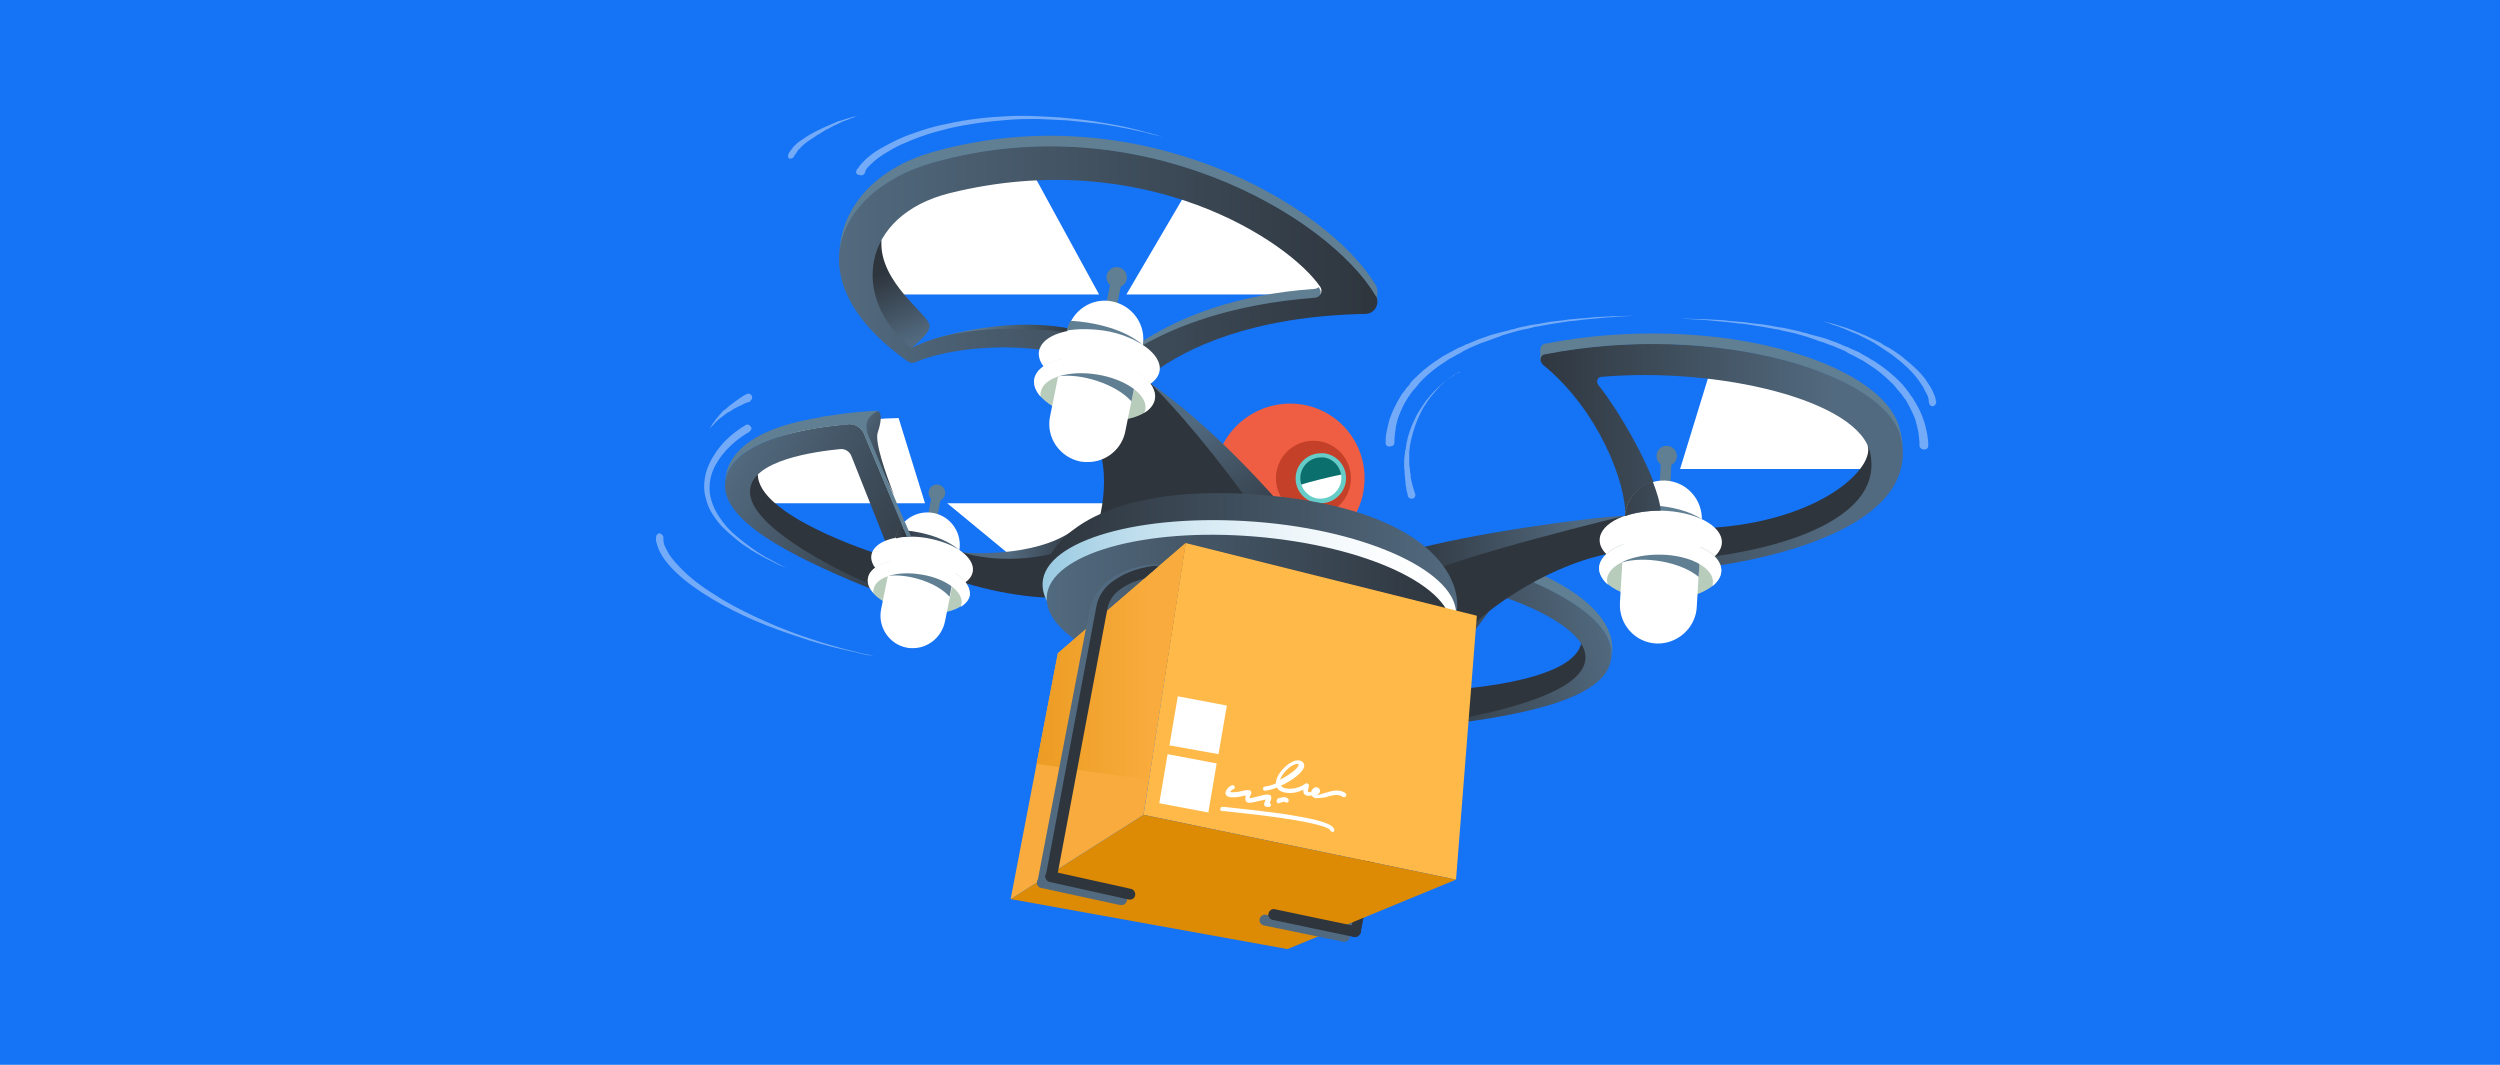 <?xml version="1.0" encoding="utf-8"?>
<!-- Generator: Adobe Illustrator 24.3.0, SVG Export Plug-In . SVG Version: 6.00 Build 0)  -->
<svg version="1.1" id="Layer_1" xmlns="http://www.w3.org/2000/svg" xmlns:xlink="http://www.w3.org/1999/xlink" x="0px" y="0px"
	 viewBox="0 0 540 230" style="enable-background:new 0 0 540 230;" xml:space="preserve">
<style type="text/css">
	.st0{fill:#1573F5;}
	.st1{filter:url(#Adobe_OpacityMaskFilter);}
	.st2{filter:url(#Adobe_OpacityMaskFilter_1_);}
	.st3{mask:url(#SVGID_1_);fill:url(#SVGID_2_);}
	.st4{fill:url(#SVGID_3_);}
	.st5{fill:#2E353D;}
	.st6{fill:url(#SVGID_4_);}
	.st7{fill:#607F93;}
	.st8{fill:url(#SVGID_5_);}
	.st9{fill:url(#SVGID_6_);}
	.st10{fill:#EF5E42;}
	.st11{fill:#C44028;}
	.st12{fill:#0B706D;}
	.st13{fill:#FFFFFF;}
	.st14{fill:#66CCC7;}
	.st15{fill:url(#SVGID_7_);}
	.st16{fill:url(#SVGID_8_);}
	.st17{fill:url(#SVGID_9_);}
	.st18{fill:url(#SVGID_10_);}
	.st19{fill:#526A7F;}
	.st20{fill:#FFB948;}
	.st21{fill:#DD8A05;}
	.st22{fill:#F9AC3D;}
	.st23{fill:url(#SVGID_11_);}
	.st24{filter:url(#Adobe_OpacityMaskFilter_2_);}
	.st25{filter:url(#Adobe_OpacityMaskFilter_3_);}
	.st26{mask:url(#SVGID_12_);fill:url(#SVGID_13_);}
	.st27{fill:url(#SVGID_14_);}
	.st28{fill:url(#SVGID_15_);}
	.st29{fill:#B8CCBC;}
	.st30{fill:url(#SVGID_16_);}
	.st31{opacity:0.4;fill:url(#SVGID_17_);}
	.st32{opacity:0.4;fill:url(#SVGID_18_);}
	.st33{opacity:0.4;fill:url(#SVGID_19_);}
	.st34{opacity:0.4;fill:url(#SVGID_20_);}
	.st35{filter:url(#Adobe_OpacityMaskFilter_4_);}
	.st36{filter:url(#Adobe_OpacityMaskFilter_5_);}
	.st37{mask:url(#SVGID_21_);fill:url(#SVGID_22_);}
	.st38{fill:url(#SVGID_23_);}
	.st39{filter:url(#Adobe_OpacityMaskFilter_6_);}
	.st40{filter:url(#Adobe_OpacityMaskFilter_7_);}
	.st41{mask:url(#SVGID_24_);fill:url(#SVGID_25_);}
	.st42{fill:url(#SVGID_26_);}
	.st43{fill:url(#SVGID_27_);}
	.st44{fill:url(#SVGID_28_);}
	.st45{fill:url(#SVGID_29_);}
	.st46{opacity:0.4;fill:url(#SVGID_30_);}
	.st47{opacity:0.4;fill:url(#SVGID_31_);}
	.st48{filter:url(#Adobe_OpacityMaskFilter_8_);}
	.st49{filter:url(#Adobe_OpacityMaskFilter_9_);}
	.st50{mask:url(#SVGID_32_);fill:url(#SVGID_33_);}
	.st51{fill:url(#SVGID_34_);}
	.st52{fill:url(#SVGID_35_);}
	.st53{fill:url(#SVGID_36_);}
	.st54{fill:url(#SVGID_37_);}
	.st55{fill:url(#SVGID_38_);}
	.st56{opacity:0.4;fill:url(#SVGID_39_);}
	.st57{opacity:0.4;fill:url(#SVGID_40_);}
	.st58{opacity:0.4;fill:url(#SVGID_41_);}
</style>
<g>
	<rect class="st0" width="540" height="230"/>
	<g>
		<g id="Drone_2_">
			<defs>
				<filter id="Adobe_OpacityMaskFilter" filterUnits="userSpaceOnUse" x="204.6" y="108.7" width="38.3" height="14.5">
					<feFlood  style="flood-color:white;flood-opacity:1" result="back"/>
					<feBlend  in="SourceGraphic" in2="back" mode="normal"/>
				</filter>
			</defs>
			<mask maskUnits="userSpaceOnUse" x="204.6" y="108.7" width="38.3" height="14.5" id="SVGID_1_">
				<g class="st1">
					<defs>
						<filter id="Adobe_OpacityMaskFilter_1_" filterUnits="userSpaceOnUse" x="204.6" y="108.7" width="38.3" height="14.5">
							<feFlood  style="flood-color:white;flood-opacity:1" result="back"/>
							<feBlend  in="SourceGraphic" in2="back" mode="normal"/>
						</filter>
					</defs>
					<mask maskUnits="userSpaceOnUse" x="204.6" y="108.7" width="38.3" height="14.5" id="SVGID_1_">
						<g class="st2">
						</g>
					</mask>
					<linearGradient id="SVGID_2_" gradientUnits="userSpaceOnUse" x1="200.523" y1="111.081" x2="235.545" y2="116.468">
						<stop  offset="0" style="stop-color:#FFFFFF"/>
						<stop  offset="0.149" style="stop-color:#CDCDCD"/>
						<stop  offset="0.384" style="stop-color:#858585"/>
						<stop  offset="0.595" style="stop-color:#4C4C4C"/>
						<stop  offset="0.774" style="stop-color:#232323"/>
						<stop  offset="0.915" style="stop-color:#090909"/>
						<stop  offset="1" style="stop-color:#000000"/>
					</linearGradient>
					<polygon class="st3" points="204.6,108.7 242.9,108.7 240.5,119.5 222.3,123.3 					"/>
				</g>
			</mask>
			<linearGradient id="SVGID_3_" gradientUnits="userSpaceOnUse" x1="200.523" y1="111.081" x2="235.545" y2="116.468">
				<stop  offset="0" style="stop-color:#FFFFFF"/>
				<stop  offset="1" style="stop-color:#FFFFFF"/>
			</linearGradient>
			<polygon class="st4" points="204.6,108.7 242.9,108.7 240.5,119.5 222.3,123.3 			"/>
			<g>
				<path class="st5" d="M311.1,156l-0.6-4.6l2.4-2.4c0,0,26.5-1.3,28.6-9.9l4,2.7l-7.5,7.8l-10.3,3.7L311.1,156z"/>
				
					<linearGradient id="SVGID_4_" gradientUnits="userSpaceOnUse" x1="-4795.526" y1="-288.644" x2="-4839.576" y2="-311.938" gradientTransform="matrix(-0.966 -0.259 -0.259 0.966 -4408.349 -819.617)">
					<stop  offset="0" style="stop-color:#2E353D"/>
					<stop  offset="1" style="stop-color:#526A7F"/>
				</linearGradient>
				<path class="st6" d="M311.1,156c11.4-1.9,29.4-5.9,31.2-12.8c1.8-6.6-11.7-12.2-16.5-13.9c-1-0.4-2.1,0-2.7,0.8L305,154.3
					l-5.2-1.4l22-28.4c0.9-1.1,2.4-1.6,3.7-1.1c6.6,2.4,24.6,9.7,22.4,19.5c-2,9-22.8,12-37,13.8L311.1,156z"/>
				<path class="st7" d="M325.5,123.5c-1.3-0.5-2.8-0.1-3.7,1.1L301.3,151l-0.9-0.2l22-28.4c0.9-1.1,2.4-1.5,3.7-1.1
					c8.2,2.9,24,9.9,22,20.8C349.1,132.8,331.9,125.8,325.5,123.5z"/>
			</g>
			<linearGradient id="SVGID_5_" gradientUnits="userSpaceOnUse" x1="233.651" y1="119.129" x2="217.953" y2="119.129">
				<stop  offset="0" style="stop-color:#2E353D"/>
				<stop  offset="1" style="stop-color:#526A7F"/>
			</linearGradient>
			<path class="st8" d="M207.9,119.3c0.7,0.2,15.4,1.2,23.7-4.6l-2.6,8.4l-17.3,0.4L207.9,119.3z"/>
			<linearGradient id="SVGID_6_" gradientUnits="userSpaceOnUse" x1="302.705" y1="119.03" x2="342.075" y2="119.03">
				<stop  offset="0" style="stop-color:#2E353D"/>
				<stop  offset="1" style="stop-color:#526A7F"/>
			</linearGradient>
			<path class="st9" d="M304.4,119c12-3.5,37.9-7.2,46.7-7.6l-14.1,7.3l-25.1,7.9L304.4,119z"/>
			<g>
				<path class="st10" d="M293,110.7c0.8-1.6,1.4-3.4,1.6-5.3c1.2-8.9-5.1-17-13.9-18.1s-17,5.1-18.2,13.9c-0.3,1.9-0.2,3.7,0.2,5.5
					L293,110.7z"/>
				
					<ellipse transform="matrix(1 -1.500255e-03 1.500255e-03 1 -0.155 0.426)" class="st11" cx="283.7" cy="103.3" rx="8.1" ry="8.1"/>
				<ellipse class="st12" cx="285.3" cy="103.3" rx="4.9" ry="4.9"/>
				<path class="st13" d="M290.2,103.9c0.1-0.5,0.1-1,0-1.5c-2.5,0.5-7.2,1.6-9.5,2.4c0.6,1.7,2.1,3,4,3.3
					C287.4,108.5,289.8,106.6,290.2,103.9z"/>
				<path class="st14" d="M285.3,108.7c-0.2,0-0.5,0-0.7,0c-3-0.4-5.1-3.1-4.7-6.1c0.4-2.7,2.7-4.7,5.4-4.7c0.2,0,0.5,0,0.7,0
					c3,0.4,5.1,3.1,4.7,6.1C290.3,106.7,288,108.7,285.3,108.7z M285.3,98.8c-2.2,0-4.1,1.7-4.4,3.9c-0.3,2.4,1.4,4.7,3.8,5
					c0.2,0,0.4,0,0.6,0c2.2,0,4.1-1.7,4.4-3.9c0.3-2.4-1.4-4.7-3.8-5C285.7,98.8,285.5,98.8,285.3,98.8z"/>
			</g>
			<linearGradient id="SVGID_7_" gradientUnits="userSpaceOnUse" x1="272.588" y1="117.799" x2="257.816" y2="90.853">
				<stop  offset="0" style="stop-color:#2E353D"/>
				<stop  offset="1" style="stop-color:#526A7F"/>
			</linearGradient>
			<path class="st15" d="M248.5,82.8c3.5,2.5,13.9,10,27.9,25.9l-18.3-1L248.5,82.8z"/>
			<path class="st5" d="M318.3,135.1c1.7-2.3,14.3-12.3,28.6-15.4l4.1-8.3c0,0-35.7,8.6-44.5,13.1l2.6,11.8L318.3,135.1z"/>
			<path class="st5" d="M207.1,118.9c4.7,2.3,17,2.8,24.7-0.9l-1.9,10.7c-2.2,1.1-14-0.2-22.7-3.2L207.1,118.9z"/>
			<path class="st5" d="M248,82.3c2.8,2.7,10.9,11.2,20.8,24.8l-32.5,8.9c0,0,4.6-11.6,0.4-21.1L248,82.3z"/>
			<linearGradient id="SVGID_8_" gradientUnits="userSpaceOnUse" x1="225.147" y1="123.11" x2="314.771" y2="123.11">
				<stop  offset="0" style="stop-color:#2E353D"/>
				<stop  offset="1" style="stop-color:#526A7F"/>
			</linearGradient>
			<path class="st16" d="M314.5,133.1c0,0-20.6,8.2-45.3,6.2c-24.7-2-44.1-13.4-44.1-13.4c0-8.7,11.8-21.5,46.2-19.1
				C309,109.6,316.4,125.2,314.5,133.1z"/>
			<linearGradient id="SVGID_9_" gradientUnits="userSpaceOnUse" x1="225.137" y1="129.566" x2="314.532" y2="129.566">
				<stop  offset="0" style="stop-color:#99CAE2"/>
				<stop  offset="0.188" style="stop-color:#BADBEB"/>
				<stop  offset="0.401" style="stop-color:#D8EBF4"/>
				<stop  offset="0.611" style="stop-color:#EEF6FA"/>
				<stop  offset="0.813" style="stop-color:#FBFDFE"/>
				<stop  offset="1" style="stop-color:#FFFFFF"/>
			</linearGradient>
			<path class="st17" d="M314.5,133.1c-0.7,9.3-21.4,15.2-46,13.2s-43.8-11.1-43.3-20.4c0.5-9.2,21.2-15.1,46-13.2
				C295.9,114.6,315.3,123.9,314.5,133.1z"/>
			<linearGradient id="SVGID_10_" gradientUnits="userSpaceOnUse" x1="226.085" y1="132.36" x2="313.507" y2="132.36">
				<stop  offset="0" style="stop-color:#526A7F"/>
				<stop  offset="1" style="stop-color:#2E353D"/>
			</linearGradient>
			<path class="st18" d="M313.5,135.9c-0.7,9.1-20.9,14.9-45,12.9s-43.1-10.9-42.4-20c0.7-9.1,20.9-14.9,45-12.9
				C295.2,117.9,314.2,126.8,313.5,135.9z"/>
			<g>
				<path class="st5" d="M292.7,202.4c-0.1,0-0.1,0-0.2,0c-0.6-0.1-1.1-0.7-0.9-1.4l11.1-58.6c0.1-0.6,0.7-1.1,1.4-0.9
					c0.6,0.1,1.1,0.7,0.9,1.4l-11.1,58.6C293.7,202,293.2,202.4,292.7,202.4z"/>
				<path class="st19" d="M290.3,203.4c-0.1,0-0.1,0-0.2,0c-0.6-0.1-1.1-0.7-0.9-1.4l11.1-58.4c0.1-0.6,0.7-1.1,1.4-0.9
					c0.6,0.1,1.1,0.7,0.9,1.4l-11.1,58.4C291.4,203,290.9,203.4,290.3,203.4z"/>
				<polygon class="st20" points="314.5,190 247,176 256.1,117.3 319,133 				"/>
				<polygon class="st21" points="278.1,205 218.3,194.2 247,176 314.5,190 				"/>
				<polygon class="st13" points="261,175.5 250.4,173.5 252.2,162.9 262.8,164.9 				"/>
				<polygon class="st13" points="263.2,162.9 252.6,161 254.4,150.4 265,152.4 				"/>
				<path class="st13" d="M287.8,179.7c-0.2,0-0.4-0.2-0.5-0.4c-0.1-0.2-0.9-1.2-10.4-2.6c-3.5-0.5-7.7-1-12.5-1.5
					c-0.2,0-0.4,0-0.4,0c-0.3,0-0.5-0.3-0.4-0.5c0-0.3,0.3-0.5,0.5-0.4c0,0,0.2,0,0.4,0c4.9,0.5,9.1,1,12.7,1.5
					c3.1,0.5,5.5,0.9,7.3,1.4c3.1,0.8,3.6,1.5,3.7,2C288.3,179.4,288.2,179.7,287.8,179.7C287.9,179.7,287.8,179.7,287.8,179.7z"/>
				<path class="st13" d="M284.5,172.4c-0.1,0-0.1,0-0.2,0c-0.5,0-0.8-0.3-1-0.6c-0.3,0.1-0.6,0.1-0.8,0.1c-0.3,0-0.6-0.2-0.8-0.4
					c-0.2-0.3-0.2-0.6-0.2-0.9c-0.9,0.4-2.2,0.9-3.9,0.6c-1.1-0.2-1.6-0.7-1.8-1.1c-0.9,0.4-1.8,0.6-2.5,0.7c-0.3,0-0.5-0.2-0.5-0.4
					c0-0.3,0.2-0.5,0.4-0.5c0.7-0.1,1.6-0.3,2.4-0.7c0-1.4,1.2-3,2.5-4c1.2-0.9,2.2-1.2,3-0.8c0.5,0.3,0.7,0.7,0.6,1.2
					c-0.3,1.3-2.6,3-5,4.1c0.2,0.3,0.5,0.5,1.1,0.6c2.4,0.4,4.1-1,4.1-1c0.2-0.1,0.4-0.2,0.6,0c0.2,0.1,0.3,0.4,0.2,0.6
					c-0.2,0.5-0.2,1.1-0.1,1.2c0,0,0,0,0,0c0.2,0,0.4,0,0.6,0c0.1-0.4,0.3-0.7,0.6-0.9c0.3-0.2,0.7-0.2,1,0c0.3,0.2,0.4,0.6,0.3,0.9
					c-0.1,0.2-0.3,0.4-0.6,0.6c0.4,0,1-0.2,1.6-0.4c1.4-0.4,3.1-1,4.5,0c0.2,0.2,0.3,0.5,0.1,0.7c-0.2,0.2-0.5,0.3-0.7,0.1
					c-1-0.7-2.4-0.3-3.6,0.1C285.6,172.3,285,172.4,284.5,172.4z M280.2,165c-0.4,0-0.9,0.2-1.6,0.7c-1,0.8-1.8,1.8-2.1,2.7
					c2-1,3.9-2.4,4-3.2c0-0.1,0-0.1-0.1-0.2C280.4,165.1,280.3,165,280.2,165z"/>
				<path class="st13" d="M273.7,174.3c-0.2,0-0.4-0.1-0.5-0.2c-0.3-0.3-0.1-0.7,0.1-1.2c0-0.1,0.1-0.1,0.1-0.2
					c-0.4,0.1-1,0.2-1.4,0.3c-0.8,0.2-1.6,0.4-2.1,0.4c-0.5,0-0.7-0.2-0.8-0.4c-0.2-0.4-0.1-0.8,0-1.2c-0.1,0-0.3,0.1-0.4,0.1
					c-0.8,0.2-2,0.4-2.9,0.3c-1-0.1-1.1-0.7-1.1-0.9c0-0.7,0.9-1.6,1.5-1.7c0.3,0,0.5,0.2,0.5,0.4c0,0.3-0.1,0.5-0.4,0.5
					c-0.2,0.1-0.5,0.4-0.6,0.6c0,0,0.1,0,0.2,0c0.8,0.1,1.8-0.1,2.6-0.3c0.9-0.2,1.3-0.2,1.6,0c0.1,0.1,0.2,0.3,0.2,0.4
					c0,0.2-0.1,0.4-0.2,0.6c-0.1,0.1-0.2,0.4-0.2,0.6c0,0,0,0,0,0c0.4,0,1.2-0.2,1.9-0.4c1.5-0.4,2.2-0.5,2.6-0.2
					c0.2,0.1,0.2,0.3,0.2,0.6c0,0.3-0.2,0.6-0.3,0.9c0,0,0,0,0,0.1c0.1,0.1,0.1,0.1,0.2,0.3c0.1,0.3-0.1,0.5-0.3,0.6
					C273.9,174.3,273.8,174.3,273.7,174.3z"/>
				<path class="st13" d="M276.2,173.5c-0.2,0-0.4-0.1-0.4-0.3c-0.1-0.2,0-0.5,0.2-0.7c0.3-0.1,1.7-0.7,2.3,0.1
					c0.1,0.2,0.1,0.5-0.1,0.7c-0.2,0.1-0.5,0.1-0.7-0.1c-0.1-0.1-0.6,0.1-1,0.2C276.4,173.5,276.3,173.5,276.2,173.5z"/>
				<polygon class="st22" points="256.1,117.3 228.5,141.1 218.3,194.2 247,176 				"/>
				<linearGradient id="SVGID_11_" gradientUnits="userSpaceOnUse" x1="248.704" y1="142.886" x2="195.719" y2="142.886">
					<stop  offset="0" style="stop-color:#F9AC3D"/>
					<stop  offset="1" style="stop-color:#DD8A05"/>
				</linearGradient>
				<polygon class="st23" points="223.9,165 248.1,168.5 256.1,117.3 228.5,141.1 				"/>
				<path class="st19" d="M225.2,191.8c-0.1,0-0.2,0-0.2,0c-0.6-0.1-1.1-0.7-0.9-1.4l11.2-58.5c0.4-2.1,1.7-4.4,3.4-5.9
					c2.7-2.4,6.1-3.7,10.5-4.1c0.4,0,0.8,0.1,1,0.4l-2.5,2.1c-3.1,0.5-5.6,1.6-7.5,3.3c-1.3,1.1-2.3,2.9-2.6,4.5l-11.2,58.5
					C226.2,191.4,225.7,191.8,225.2,191.8z"/>
				<path class="st5" d="M227,190.5c-0.1,0-0.1,0-0.2,0c-0.6-0.1-1.1-0.7-0.9-1.4l10.9-58c0.4-2.3,1.7-4.2,3.5-5.5
					c1.8-1.3,4.5-2.8,9-3.4c0.3,0,0.6,0,0.8,0.2l-3,2.6c-2.5,0.6-4.2,1.6-5.4,2.5c-1.3,1-2.2,2.4-2.5,4l-10.9,58
					C228.1,190.1,227.6,190.5,227,190.5z"/>
				<path class="st19" d="M242.3,195.5c-0.1,0-0.2,0-0.3,0l-17.1-3.7c-0.6-0.1-1.1-0.8-0.9-1.4c0.1-0.6,0.8-1.1,1.4-0.9l17.1,3.7
					c0.6,0.1,1.1,0.8,0.9,1.4C243.3,195.1,242.8,195.5,242.3,195.5z"/>
				<path class="st5" d="M244.1,194.3c-0.1,0-0.2,0-0.3,0l-17.1-3.8c-0.6-0.1-1-0.8-0.9-1.4c0.1-0.6,0.8-1,1.4-0.9l17.1,3.8
					c0.6,0.1,1,0.8,0.9,1.4C245.1,193.9,244.7,194.3,244.1,194.3z"/>
				<path class="st19" d="M290.3,203.4c-0.1,0-0.2,0-0.2,0l-17.1-3.5c-0.6-0.1-1.1-0.8-0.9-1.4c0.1-0.6,0.8-1.1,1.4-0.9l17.1,3.5
					c0.6,0.1,1.1,0.8,0.9,1.4C291.4,203.1,290.9,203.4,290.3,203.4z"/>
				<path class="st5" d="M292.7,202.4c-0.1,0-0.2,0-0.2,0l-17.6-3.7c-0.6-0.1-1.1-0.8-0.9-1.4c0.1-0.6,0.8-1.1,1.4-0.9l17.6,3.7
					c0.6,0.1,1.1,0.8,0.9,1.4C293.7,202,293.2,202.4,292.7,202.4z"/>
			</g>
			<g>
				<defs>
					<filter id="Adobe_OpacityMaskFilter_2_" filterUnits="userSpaceOnUse" x="362.9" y="79.5" width="43.4" height="21.8">
						<feFlood  style="flood-color:white;flood-opacity:1" result="back"/>
						<feBlend  in="SourceGraphic" in2="back" mode="normal"/>
					</filter>
				</defs>
				<mask maskUnits="userSpaceOnUse" x="362.9" y="79.5" width="43.4" height="21.8" id="SVGID_12_">
					<g class="st24">
						<defs>
							<filter id="Adobe_OpacityMaskFilter_3_" filterUnits="userSpaceOnUse" x="362.9" y="79.5" width="43.4" height="21.8">
								<feFlood  style="flood-color:white;flood-opacity:1" result="back"/>
								<feBlend  in="SourceGraphic" in2="back" mode="normal"/>
							</filter>
						</defs>
						<mask maskUnits="userSpaceOnUse" x="362.9" y="79.5" width="43.4" height="21.8" id="SVGID_12_">
							<g class="st25">
							</g>
						</mask>
						<linearGradient id="SVGID_13_" gradientUnits="userSpaceOnUse" x1="364.882" y1="104.552" x2="395.692" y2="85.66">
							<stop  offset="0" style="stop-color:#FFFFFF"/>
							<stop  offset="0.149" style="stop-color:#CDCDCD"/>
							<stop  offset="0.384" style="stop-color:#858585"/>
							<stop  offset="0.595" style="stop-color:#4C4C4C"/>
							<stop  offset="0.774" style="stop-color:#232323"/>
							<stop  offset="0.915" style="stop-color:#090909"/>
							<stop  offset="1" style="stop-color:#000000"/>
						</linearGradient>
						<polygon class="st26" points="362.9,101.3 406.3,101.3 405.6,91.9 380.3,81.4 369.6,79.5 						"/>
					</g>
				</mask>
				<linearGradient id="SVGID_14_" gradientUnits="userSpaceOnUse" x1="364.882" y1="104.552" x2="395.692" y2="85.66">
					<stop  offset="0" style="stop-color:#FFFFFF"/>
					<stop  offset="1" style="stop-color:#FFFFFF"/>
				</linearGradient>
				<polygon class="st27" points="362.9,101.3 406.3,101.3 405.6,91.9 380.3,81.4 369.6,79.5 				"/>
				<path class="st5" d="M403.4,96.2c1.8,5.4-13,19.3-43.6,17.9l1.7,8.4l22.1-3.6l18.2-8.5l5.6-10.9L403.4,96.2z"/>
				<polygon class="st7" points="332.7,75.3 332.7,77.9 333.9,77.8 				"/>
				<linearGradient id="SVGID_15_" gradientUnits="userSpaceOnUse" x1="329.969" y1="98.755" x2="395.984" y2="98.755">
					<stop  offset="0" style="stop-color:#2E353D"/>
					<stop  offset="1" style="stop-color:#526A7F"/>
				</linearGradient>
				<path class="st28" d="M359.1,123.3c13.6-0.3,55.9-6.8,51.6-28.4c-2.8-14.4-40.3-25.5-76.8-18.5c-1.4,0.3-1.4,1.7-0.6,2.4
					c11.9,9.7,18.1,25.5,17.8,33.3l7.7-0.8c0.3-6.3-8.2-21.4-13.6-28.2c-0.5-0.7-0.1-1.7,0.7-1.7C371,79.2,401.8,86.4,404,98
					c3.4,17.3-30.5,22.6-41.5,22.8L359.1,123.3z"/>
				<path class="st7" d="M333.3,76.6C333.3,76.6,333.3,76.6,333.3,76.6c0.2,0,0.4-0.1,0.6-0.1c36.5-7.1,74,4.1,76.8,18.5
					c0.1,0.6,0.2,1.2,0.3,1.8c-0.1-1.8-0.3-2.9-0.7-4.3c-3.7-14.4-39.9-25.3-76.4-18.3C332.5,74.4,332.4,75.9,333.3,76.6z"/>
				<path class="st7" d="M358.2,136.3C358.2,136.3,358.1,136.3,358.2,136.3c-0.7,0-1.2-0.6-1.2-1.2l1.8-36.6c0-0.7,0.6-1.2,1.2-1.1
					c0.7,0,1.2,0.6,1.1,1.2l-1.8,36.6C359.3,135.8,358.8,136.3,358.2,136.3z"/>
				
					<ellipse transform="matrix(2.185161e-02 -1 1 2.185161e-02 233.987 473.031)" class="st13" cx="358.7" cy="116.9" rx="6.6" ry="13.2"/>
				
					<ellipse transform="matrix(2.185150e-02 -1 1 2.185150e-02 227.769 478.868)" class="st29" cx="358.6" cy="123" rx="6.6" ry="13.2"/>
				<path class="st13" d="M359.4,138.9c-0.5,0.1-1,0.1-1.6,0.1c-4.6-0.2-8.1-4.1-7.9-8.7l1.1-18.6c0.2-4.6,4.1-8.1,8.7-7.9
					c4.6,0.2,8.1,4.1,7.9,8.7l-1.1,18.6C366.3,135.1,363.2,138.3,359.4,138.9z"/>
				<path class="st7" d="M350.3,121.5c4.9-1.5,12.8-0.1,16.6,3.1l0.4-6.2l-12.8-0.3L350.3,121.5z"/>
				<path class="st13" d="M358.8,116.4c-7.3-0.2-13.3,2.7-13.4,6.3c0,1.3,0.7,2.5,1.9,3.6c-0.1-0.3-0.2-0.7-0.2-1
					c0.1-3.2,5.3-5.6,11.6-5.5c6.3,0.1,11.4,2.8,11.3,6c0,0.3-0.1,0.6-0.1,0.8c1.2-1,1.9-2.1,1.9-3.3
					C371.9,119.7,366.1,116.6,358.8,116.4z"/>
				<path class="st7" d="M358.9,110.3c3.4,0.1,6.5,0.8,8.8,1.9c0,0,0,0,0,0c-5.9-3.9-15.5-3.1-16.2-3c-0.2,0.7-0.4,1.4-0.5,2.2
					C353.2,110.7,355.9,110.3,358.9,110.3z"/>
				<circle class="st7" cx="360" cy="98.5" r="2.2"/>
				<linearGradient id="SVGID_16_" gradientUnits="userSpaceOnUse" x1="340.914" y1="107.718" x2="383.814" y2="107.718">
					<stop  offset="0" style="stop-color:#2E353D"/>
					<stop  offset="1" style="stop-color:#526A7F"/>
				</linearGradient>
				<path class="st30" d="M358.7,110.3c-0.1-1.7-0.8-3.9-1.7-6.3c-3.2,0.9-5.6,3.7-6,7.2c0,0.1,0,0.2,0,0.3
					C353.2,110.7,355.8,110.3,358.7,110.3z"/>
				<linearGradient id="SVGID_17_" gradientUnits="userSpaceOnUse" x1="362.944" y1="82.954" x2="416.306" y2="82.954">
					<stop  offset="0" style="stop-color:#FFFFFF"/>
					<stop  offset="1" style="stop-color:#FFFFFF"/>
				</linearGradient>
				<path class="st31" d="M414.6,96.2c0,0,0-0.1,0-0.2c0-0.1,0-0.3,0-0.5c0-0.4-0.1-1.1-0.2-1.9c-0.1-0.8-0.4-1.8-0.7-3
					c-0.4-1.1-1-2.3-1.7-3.6c-0.1-0.2-0.2-0.3-0.3-0.5c0-0.1-0.1-0.2-0.1-0.2c-0.1-0.1-0.1-0.2-0.2-0.2c-0.2-0.3-0.4-0.6-0.7-1
					c-0.3-0.3-0.5-0.6-0.8-0.9c-0.1-0.2-0.3-0.3-0.4-0.5c-0.1-0.2-0.3-0.3-0.4-0.5c-1.2-1.2-2.5-2.4-4-3.5c-0.2-0.1-0.4-0.3-0.6-0.4
					c-0.2-0.1-0.4-0.3-0.6-0.4c-0.4-0.3-0.8-0.5-1.2-0.8c-0.4-0.2-0.8-0.5-1.3-0.7c-0.4-0.2-0.8-0.5-1.3-0.7
					c-0.4-0.2-0.9-0.4-1.3-0.7l-0.3-0.2l-0.3-0.1l-0.7-0.3c-0.5-0.2-0.9-0.4-1.4-0.6l-1.4-0.5c-0.5-0.2-0.9-0.4-1.4-0.5
					c-0.5-0.2-1-0.3-1.4-0.5c-0.5-0.2-1-0.3-1.4-0.5c-0.5-0.1-1-0.3-1.4-0.4c-0.5-0.1-1-0.3-1.4-0.4c-0.5-0.1-1-0.2-1.4-0.3
					c-0.5-0.1-0.9-0.2-1.4-0.3c-0.2-0.1-0.5-0.1-0.7-0.2c-0.2,0-0.5-0.1-0.7-0.1c-0.9-0.2-1.8-0.3-2.7-0.5c-0.9-0.1-1.8-0.3-2.6-0.4
					c-0.4-0.1-0.9-0.1-1.3-0.2c-0.4-0.1-0.8-0.1-1.2-0.1c-0.8-0.1-1.6-0.2-2.4-0.3c-0.8-0.1-1.5-0.1-2.2-0.2c-0.7-0.1-1.3-0.1-2-0.2
					c-1.2-0.1-2.3-0.2-3.2-0.2c-1.8-0.1-2.8-0.2-2.8-0.2s1,0,2.8,0.1c0.9,0,2,0,3.2,0.1c0.6,0,1.3,0.1,2,0.1c0.7,0,1.4,0.1,2.2,0.2
					c0.8,0.1,1.5,0.1,2.4,0.2c0.4,0,0.8,0.1,1.2,0.1c0.4,0.1,0.8,0.1,1.3,0.2c0.9,0.1,1.8,0.2,2.7,0.3c0.9,0.1,1.8,0.3,2.8,0.5
					c0.2,0,0.5,0.1,0.7,0.1c0.2,0,0.5,0.1,0.7,0.1c0.5,0.1,1,0.2,1.4,0.3c0.5,0.1,1,0.2,1.4,0.3c0.5,0.1,1,0.2,1.5,0.4
					c0.5,0.1,1,0.2,1.5,0.4c0.5,0.1,1,0.3,1.5,0.4c0.5,0.1,1,0.3,1.5,0.4c0.5,0.2,1,0.3,1.4,0.5l1.4,0.5c0.5,0.2,0.9,0.4,1.4,0.6
					l0.7,0.3l0.4,0.1l0.3,0.2c0.5,0.2,0.9,0.4,1.4,0.6c0.5,0.2,0.9,0.4,1.3,0.7c0.4,0.2,0.9,0.5,1.3,0.7c0.4,0.3,0.8,0.5,1.3,0.8
					c0.2,0.1,0.4,0.2,0.6,0.4c0.2,0.1,0.4,0.3,0.6,0.4c1.6,1.1,3,2.3,4.3,3.6c0.2,0.2,0.3,0.3,0.5,0.5c0.2,0.2,0.3,0.3,0.4,0.5
					c0.3,0.3,0.6,0.7,0.8,1c0.3,0.3,0.5,0.7,0.7,1c0.1,0.1,0.1,0.2,0.2,0.2c0.1,0.1,0.1,0.2,0.2,0.3c0.1,0.2,0.2,0.3,0.3,0.5
					c0.8,1.3,1.5,2.6,1.9,3.8c0.5,1.2,0.7,2.3,0.9,3.2c0.2,0.9,0.2,1.6,0.3,2.1c0,0.2,0,0.4,0,0.6c0,0.1,0,0.2,0,0.2l0,0
					c0,0.5-0.4,0.8-0.8,0.8C415,97.1,414.6,96.7,414.6,96.2C414.6,96.2,414.6,96.2,414.6,96.2z"/>
				<linearGradient id="SVGID_18_" gradientUnits="userSpaceOnUse" x1="299.326" y1="82.484" x2="352.687" y2="82.484">
					<stop  offset="0" style="stop-color:#FFFFFF"/>
					<stop  offset="1" style="stop-color:#FFFFFF"/>
				</linearGradient>
				<path class="st32" d="M299.3,95.7c0,0,0-0.1,0-0.2c0-0.1,0-0.3,0-0.6c0-0.5,0.1-1.2,0.3-2.1c0.2-0.9,0.4-2,0.9-3.2
					c0.5-1.2,1.1-2.5,1.9-3.8c0.1-0.2,0.2-0.3,0.3-0.5c0.1-0.1,0.1-0.2,0.2-0.3c0.1-0.1,0.1-0.2,0.2-0.2c0.2-0.3,0.5-0.7,0.7-1
					c0.3-0.3,0.6-0.6,0.8-1c0.1-0.2,0.3-0.3,0.4-0.5c0.2-0.2,0.3-0.3,0.5-0.5c1.3-1.3,2.7-2.5,4.3-3.6c0.2-0.1,0.4-0.3,0.6-0.4
					c0.2-0.1,0.4-0.3,0.6-0.4c0.4-0.3,0.8-0.5,1.3-0.8c0.4-0.2,0.9-0.5,1.3-0.7c0.4-0.2,0.9-0.5,1.3-0.7c0.5-0.2,0.9-0.4,1.4-0.6
					l0.3-0.2l0.4-0.1l0.7-0.3c0.5-0.2,0.9-0.4,1.4-0.6l1.4-0.5c0.5-0.2,1-0.3,1.4-0.5c0.5-0.1,1-0.3,1.5-0.4c0.5-0.1,1-0.3,1.5-0.4
					c0.5-0.1,1-0.2,1.5-0.4c0.5-0.1,1-0.2,1.5-0.4c0.5-0.1,1-0.2,1.4-0.3c0.5-0.1,1-0.2,1.4-0.3c0.2,0,0.5-0.1,0.7-0.1
					c0.2,0,0.5-0.1,0.7-0.1c0.9-0.2,1.9-0.3,2.8-0.5c0.9-0.1,1.8-0.2,2.7-0.3c0.4-0.1,0.9-0.1,1.3-0.2c0.4,0,0.8-0.1,1.2-0.1
					c0.8-0.1,1.6-0.1,2.4-0.2c0.8-0.1,1.5-0.1,2.2-0.2c0.7,0,1.3-0.1,2-0.1c1.2-0.1,2.3-0.1,3.2-0.1c1.8-0.1,2.8-0.1,2.8-0.1
					s-1,0.1-2.8,0.2c-0.9,0.1-2,0.1-3.2,0.2c-0.6,0.1-1.3,0.1-2,0.2c-0.7,0.1-1.4,0.1-2.2,0.2c-0.8,0.1-1.5,0.2-2.4,0.3
					c-0.4,0-0.8,0.1-1.2,0.1c-0.4,0.1-0.8,0.1-1.3,0.2c-0.9,0.1-1.7,0.3-2.6,0.4c-0.9,0.2-1.8,0.3-2.7,0.5c-0.2,0-0.5,0.1-0.7,0.1
					c-0.2,0-0.5,0.1-0.7,0.2c-0.5,0.1-0.9,0.2-1.4,0.3c-0.5,0.1-1,0.2-1.4,0.3c-0.5,0.1-1,0.3-1.4,0.4c-0.5,0.1-1,0.3-1.4,0.4
					c-0.5,0.1-1,0.3-1.4,0.5c-0.5,0.2-1,0.3-1.4,0.5c-0.5,0.2-0.9,0.3-1.4,0.5l-1.4,0.5c-0.5,0.2-0.9,0.4-1.4,0.6l-0.7,0.3l-0.3,0.1
					l-0.3,0.2c-0.4,0.2-0.9,0.4-1.3,0.7c-0.4,0.2-0.9,0.5-1.3,0.7c-0.4,0.2-0.8,0.5-1.3,0.7c-0.4,0.3-0.8,0.5-1.2,0.8
					c-0.2,0.1-0.4,0.3-0.6,0.4c-0.2,0.1-0.4,0.3-0.6,0.4c-1.5,1.1-2.9,2.3-4,3.5c-0.1,0.2-0.3,0.3-0.4,0.5c-0.1,0.2-0.3,0.3-0.4,0.5
					c-0.3,0.3-0.5,0.6-0.8,0.9c-0.2,0.3-0.5,0.6-0.7,1c-0.1,0.1-0.1,0.2-0.2,0.2c0,0.1-0.1,0.2-0.1,0.2c-0.1,0.2-0.2,0.3-0.3,0.5
					c-0.8,1.3-1.3,2.5-1.7,3.6c-0.4,1.1-0.6,2.1-0.7,3c-0.1,0.8-0.2,1.5-0.2,1.9c0,0.2,0,0.4,0,0.5c0,0.1,0,0.2,0,0.2
					c0,0.5-0.4,0.8-0.8,0.8C299.7,96.6,299.3,96.2,299.3,95.7C299.3,95.8,299.3,95.8,299.3,95.7L299.3,95.7z"/>
				<linearGradient id="SVGID_19_" gradientUnits="userSpaceOnUse" x1="393.565" y1="78.721" x2="418.375" y2="78.721">
					<stop  offset="0" style="stop-color:#FFFFFF"/>
					<stop  offset="1" style="stop-color:#FFFFFF"/>
				</linearGradient>
				<path class="st33" d="M416.7,87.1c0,0,0-0.1-0.1-0.3c0,0,0-0.1,0-0.1c0,0,0-0.1,0-0.1c0-0.1,0-0.1,0-0.2c0-0.1-0.1-0.3-0.1-0.5
					c-0.1-0.4-0.3-0.8-0.6-1.3c-0.1-0.2-0.3-0.5-0.4-0.8c-0.2-0.3-0.3-0.6-0.5-0.8c-0.2-0.3-0.4-0.6-0.6-0.9
					c-0.2-0.3-0.5-0.6-0.7-0.9c-0.5-0.6-1.1-1.2-1.7-1.8c-0.3-0.3-0.7-0.6-1-0.9c-0.3-0.3-0.7-0.6-1.1-0.9c-0.7-0.6-1.5-1.2-2.3-1.7
					c-0.4-0.3-0.8-0.5-1.2-0.8c-0.2-0.1-0.4-0.3-0.6-0.4c-0.2-0.1-0.4-0.2-0.6-0.4c-0.8-0.5-1.6-0.9-2.4-1.3
					c-0.4-0.2-0.8-0.4-1.2-0.6c-0.4-0.2-0.8-0.4-1.2-0.5c-0.4-0.2-0.8-0.3-1.1-0.5c-0.4-0.1-0.7-0.3-1-0.4c-0.3-0.1-0.7-0.2-1-0.4
					c-0.3-0.1-0.6-0.2-0.9-0.3c-0.6-0.2-1-0.3-1.4-0.5c-0.8-0.2-1.3-0.4-1.3-0.4s0.5,0.1,1.3,0.3c0.4,0.1,0.9,0.2,1.5,0.4
					c0.3,0.1,0.6,0.2,0.9,0.3c0.3,0.1,0.6,0.2,1,0.3c0.3,0.1,0.7,0.2,1.1,0.4c0.4,0.1,0.7,0.3,1.1,0.4c0.4,0.2,0.8,0.3,1.2,0.5
					c0.4,0.2,0.8,0.3,1.2,0.5c0.8,0.4,1.7,0.8,2.5,1.2c0.2,0.1,0.4,0.2,0.6,0.3c0.2,0.1,0.4,0.2,0.6,0.4c0.4,0.2,0.8,0.5,1.3,0.7
					c0.8,0.5,1.6,1,2.4,1.6c0.4,0.3,0.8,0.6,1.1,0.9c0.4,0.3,0.7,0.6,1.1,0.9c0.7,0.6,1.3,1.2,1.9,1.8c0.3,0.3,0.6,0.6,0.8,0.9
					c0.3,0.3,0.5,0.6,0.7,0.9c0.2,0.3,0.4,0.6,0.6,0.9c0.2,0.3,0.4,0.6,0.5,0.8c0.3,0.5,0.5,1,0.7,1.5c0.1,0.2,0.2,0.4,0.2,0.6
					c0,0.1,0.1,0.2,0.1,0.3c0,0,0,0.1,0,0.1c0,0,0,0.1,0,0.1c0.1,0.2,0.1,0.3,0.1,0.3c0.1,0.4-0.2,0.9-0.6,1
					C417.3,87.9,416.8,87.6,416.7,87.1C416.7,87.2,416.7,87.2,416.7,87.1L416.7,87.1z"/>
				<linearGradient id="SVGID_20_" gradientUnits="userSpaceOnUse" x1="303.079" y1="93.925" x2="315.344" y2="93.925">
					<stop  offset="0" style="stop-color:#FFFFFF"/>
					<stop  offset="1" style="stop-color:#FFFFFF"/>
				</linearGradient>
				<path class="st34" d="M315.3,80.2c0,0-0.1,0.1-0.3,0.2c-0.2,0.1-0.5,0.3-0.8,0.5c-0.2,0.1-0.4,0.2-0.6,0.4
					c-0.2,0.1-0.4,0.3-0.7,0.5c-0.5,0.4-1,0.8-1.5,1.3c-0.3,0.2-0.5,0.5-0.8,0.8c-0.3,0.3-0.5,0.6-0.8,0.9c-0.5,0.6-1.1,1.3-1.6,2.1
					c-0.5,0.7-1,1.5-1.4,2.4c-0.4,0.8-0.8,1.7-1.1,2.6c-0.3,0.9-0.6,1.8-0.8,2.7c-0.1,0.5-0.2,0.9-0.3,1.4c0,0.2-0.1,0.4-0.1,0.7
					c0,0.2,0,0.4-0.1,0.7c0,0.1,0,0.2,0,0.3c0,0.1,0,0.2,0,0.3c0,0.2,0,0.4,0,0.6c0,0.4,0,0.8,0,1.2c0,0.4,0,0.8,0.1,1.2
					c0,0.4,0.1,0.7,0.1,1.1c0.1,0.3,0.1,0.7,0.1,1c0.1,0.3,0.1,0.6,0.2,0.9c0.1,0.3,0.1,0.5,0.2,0.8c0.1,0.2,0.1,0.5,0.2,0.7
					c0.2,0.8,0.4,1.2,0.4,1.2l0,0c0.1,0.4-0.1,0.9-0.6,1c-0.4,0.1-0.9-0.1-1-0.6c0,0,0,0,0,0c0,0-0.1-0.5-0.3-1.3
					c0-0.2-0.1-0.5-0.1-0.7c-0.1-0.3-0.1-0.5-0.1-0.8c0-0.3-0.1-0.6-0.1-1c0-0.3-0.1-0.7-0.1-1.1c0-0.4,0-0.8-0.1-1.2
					c0-0.4,0-0.8,0-1.2c0-0.4,0-0.9,0.1-1.3c0-0.2,0-0.4,0.1-0.7c0-0.1,0-0.2,0-0.3c0-0.1,0-0.2,0.1-0.3c0-0.2,0.1-0.5,0.1-0.7
					c0-0.2,0.1-0.5,0.1-0.7c0.1-0.5,0.2-0.9,0.3-1.4c0.3-0.9,0.6-1.9,1-2.8c0.4-0.9,0.8-1.8,1.3-2.6c0.5-0.8,1-1.6,1.6-2.4
					c0.6-0.7,1.1-1.4,1.7-2c0.3-0.3,0.6-0.6,0.9-0.9c0.3-0.3,0.6-0.5,0.9-0.8c0.6-0.5,1.1-0.9,1.6-1.2c0.2-0.2,0.5-0.3,0.7-0.5
					c0.2-0.1,0.4-0.2,0.6-0.4c0.4-0.2,0.7-0.4,0.9-0.4C315.2,80.3,315.3,80.2,315.3,80.2z"/>
			</g>
			<g>
				<defs>
					<filter id="Adobe_OpacityMaskFilter_4_" filterUnits="userSpaceOnUse" x="243.3" y="40.6" width="46.9" height="23">
						<feFlood  style="flood-color:white;flood-opacity:1" result="back"/>
						<feBlend  in="SourceGraphic" in2="back" mode="normal"/>
					</filter>
				</defs>
				<mask maskUnits="userSpaceOnUse" x="243.3" y="40.6" width="46.9" height="23" id="SVGID_21_">
					<g class="st35">
						<defs>
							<filter id="Adobe_OpacityMaskFilter_5_" filterUnits="userSpaceOnUse" x="243.3" y="40.6" width="46.9" height="23">
								<feFlood  style="flood-color:white;flood-opacity:1" result="back"/>
								<feBlend  in="SourceGraphic" in2="back" mode="normal"/>
							</filter>
						</defs>
						<mask maskUnits="userSpaceOnUse" x="243.3" y="40.6" width="46.9" height="23" id="SVGID_21_">
							<g class="st36">
							</g>
						</mask>
						<linearGradient id="SVGID_22_" gradientUnits="userSpaceOnUse" x1="246.406" y1="68.778" x2="276.307" y2="50.443">
							<stop  offset="0" style="stop-color:#FFFFFF"/>
							<stop  offset="0.149" style="stop-color:#CDCDCD"/>
							<stop  offset="0.384" style="stop-color:#858585"/>
							<stop  offset="0.595" style="stop-color:#4C4C4C"/>
							<stop  offset="0.774" style="stop-color:#232323"/>
							<stop  offset="0.915" style="stop-color:#090909"/>
							<stop  offset="1" style="stop-color:#000000"/>
						</linearGradient>
						<polygon class="st37" points="243.3,63.6 256.8,40.6 280.6,51.9 290.2,63.6 						"/>
					</g>
				</mask>
				<linearGradient id="SVGID_23_" gradientUnits="userSpaceOnUse" x1="246.406" y1="68.778" x2="276.307" y2="50.443">
					<stop  offset="0" style="stop-color:#FFFFFF"/>
					<stop  offset="1" style="stop-color:#FFFFFF"/>
				</linearGradient>
				<polygon class="st38" points="243.3,63.6 256.8,40.6 280.6,51.9 290.2,63.6 				"/>
				<defs>
					<filter id="Adobe_OpacityMaskFilter_6_" filterUnits="userSpaceOnUse" x="184.6" y="34.5" width="52.8" height="29.1">
						<feFlood  style="flood-color:white;flood-opacity:1" result="back"/>
						<feBlend  in="SourceGraphic" in2="back" mode="normal"/>
					</filter>
				</defs>
				<mask maskUnits="userSpaceOnUse" x="184.6" y="34.5" width="52.8" height="29.1" id="SVGID_24_">
					<g class="st39">
						<defs>
							<filter id="Adobe_OpacityMaskFilter_7_" filterUnits="userSpaceOnUse" x="184.6" y="34.5" width="52.8" height="29.1">
								<feFlood  style="flood-color:white;flood-opacity:1" result="back"/>
								<feBlend  in="SourceGraphic" in2="back" mode="normal"/>
							</filter>
						</defs>
						<mask maskUnits="userSpaceOnUse" x="184.6" y="34.5" width="52.8" height="29.1" id="SVGID_24_">
							<g class="st40">
							</g>
						</mask>
						<linearGradient id="SVGID_25_" gradientUnits="userSpaceOnUse" x1="199.239" y1="45.112" x2="233.195" y2="68.31">
							<stop  offset="0" style="stop-color:#000000"/>
							<stop  offset="8.488452e-02" style="stop-color:#090909"/>
							<stop  offset="0.226" style="stop-color:#232323"/>
							<stop  offset="0.405" style="stop-color:#4C4C4C"/>
							<stop  offset="0.616" style="stop-color:#858585"/>
							<stop  offset="0.851" style="stop-color:#CDCDCD"/>
							<stop  offset="1" style="stop-color:#FFFFFF"/>
						</linearGradient>
						<polygon class="st41" points="237.4,63.6 221.5,34.5 193.1,44 184.6,60.9 191.7,63.6 						"/>
					</g>
				</mask>
				<linearGradient id="SVGID_26_" gradientUnits="userSpaceOnUse" x1="199.239" y1="45.112" x2="233.195" y2="68.31">
					<stop  offset="0" style="stop-color:#FFFFFF"/>
					<stop  offset="1" style="stop-color:#FFFFFF"/>
				</linearGradient>
				<polygon class="st42" points="237.4,63.6 221.5,34.5 193.1,44 184.6,60.9 191.7,63.6 				"/>
				<linearGradient id="SVGID_27_" gradientUnits="userSpaceOnUse" x1="209.428" y1="72.444" x2="232.182" y2="72.444">
					<stop  offset="0" style="stop-color:#607F93"/>
					<stop  offset="1" style="stop-color:#2E353D"/>
				</linearGradient>
				<path class="st43" d="M198.1,74.7c5.8-2.8,21.5-6.4,34-3.5l-5.3,3.3L198.1,74.7z"/>
				<linearGradient id="SVGID_28_" gradientUnits="userSpaceOnUse" x1="197.086" y1="73.759" x2="190.816" y2="58.808">
					<stop  offset="0" style="stop-color:#526A7F"/>
					<stop  offset="1" style="stop-color:#2E353D"/>
				</linearGradient>
				<path class="st44" d="M190.4,51.9c-0.6,9.2,10.4,16.1,10.4,18.5c0,1.3-1.6,2.8-4.1,5l-6.1-4.6l-6.1-14.7L190.4,51.9z"/>
				<polygon class="st7" points="297.5,62.7 297.5,65.1 295.8,64.7 				"/>
				<path class="st7" d="M237.1,82.1c0,0,12.6-15,46.8-17.5c1.1-0.1,1.8-1.4,1.1-2.3c-0.1-0.1-0.2-0.2-0.2-0.3
					c-0.2,0.2-0.5,0.4-0.9,0.4C249.7,64.8,237.1,82.1,237.1,82.1z"/>
				<linearGradient id="SVGID_29_" gradientUnits="userSpaceOnUse" x1="181.242" y1="56.2" x2="297.478" y2="56.2">
					<stop  offset="0" style="stop-color:#526A7F"/>
					<stop  offset="1" style="stop-color:#2E353D"/>
				</linearGradient>
				<path class="st45" d="M248.7,80.8c7.6-5.7,21.8-12.5,46.2-13c2.1,0,3.3-2.3,2.2-4.1c-10.4-17.3-51.1-41.2-95.5-28.7
					c-20.7,5.8-30.5,25.4-5.6,43c0.5,0.4,1.2,0.5,1.8,0.2c6.4-2.7,17.3-3.9,26.6-2.7l4.8-3.9c-14.4-1.5-25.1-0.1-32.4,3.6
					c-13.2-10.9-10.9-28.7,8.4-33.5c42.1-10.4,73.3,10.4,80,20.3c0.6,0.9,0,2.2-1.1,2.3c-18.5,1.4-30.7,6.4-38,10.7L248.7,80.8z"/>
				<path class="st7" d="M201.6,35.1c44.4-12.5,85.1,11.4,95.5,28.7c0,0.1,0.1,0.2,0.1,0.2c0.4-0.8,0.4-1.7-0.1-2.5
					c-10.4-17.3-51.1-41.2-95.5-28.7c-12.5,3.5-20,12-20.3,22.1C181.9,45.9,190.1,38.3,201.6,35.1z"/>
				<path class="st7" d="M234.3,97.1c-0.1,0-0.1,0-0.2,0c-0.6-0.1-1.1-0.7-0.9-1.4l6.9-36c0.1-0.6,0.7-1.1,1.4-0.9
					c0.6,0.1,1.1,0.7,0.9,1.4l-6.9,36C235.4,96.7,234.9,97.1,234.3,97.1z"/>
				
					<ellipse transform="matrix(0.16 -0.987 0.987 0.16 122.475 299.835)" class="st13" cx="237.4" cy="78" rx="6.6" ry="13.2"/>
				
					<ellipse transform="matrix(0.16 -0.987 0.987 0.16 115.719 303.938)" class="st29" cx="236.4" cy="84" rx="6.6" ry="13.2"/>
				<path class="st13" d="M235,99.8c-0.5,0-1,0-1.6-0.1c-4.5-0.9-7.5-5.2-6.6-9.7l3.7-18.3c0.9-4.5,5.2-7.5,9.7-6.6
					c4.5,0.9,7.5,5.2,6.6,9.7L243.1,93C242.4,97,238.9,99.8,235,99.8z"/>
				<path class="st7" d="M228.4,81.3c5.1-0.8,12.7,1.7,16,5.4l1.2-6.1L233,78.5L228.4,81.3z"/>
				<path class="st13" d="M237.5,77.5c-7.2-1.2-13.5,0.8-14.1,4.4c-0.2,1.3,0.3,2.6,1.4,3.8c-0.1-0.3-0.1-0.7,0-1
					c0.5-3.1,6-4.8,12.2-3.8c6.2,1,10.9,4.4,10.4,7.5c0,0.3-0.1,0.5-0.3,0.8c1.3-0.8,2.1-1.8,2.3-3
					C250.1,82.5,244.7,78.6,237.5,77.5z"/>
				<path class="st7" d="M238.4,71.4c3.3,0.5,6.3,1.7,8.4,3.1c0,0,0,0,0,0c-5.3-4.7-14.9-5.2-15.6-5.2c-0.3,0.7-0.6,1.4-0.8,2.1
					C232.8,71,235.5,71,238.4,71.4z"/>
				<circle class="st7" cx="241.2" cy="59.9" r="2.2"/>
				<linearGradient id="SVGID_30_" gradientUnits="userSpaceOnUse" x1="184.929" y1="31.536" x2="252.039" y2="31.536">
					<stop  offset="0" style="stop-color:#FFFFFF"/>
					<stop  offset="1" style="stop-color:#FFFFFF"/>
				</linearGradient>
				<path class="st46" d="M185,36.8c0,0,0-0.1,0.1-0.2c0,0,0-0.1,0.1-0.1c0,0,0.1-0.1,0.1-0.1c0.1-0.1,0.1-0.2,0.2-0.3
					c0.3-0.5,0.9-1.1,1.6-1.8c0.8-0.7,1.7-1.4,2.9-2.1c1.2-0.7,2.5-1.4,4-2.1c1.5-0.7,3.2-1.3,5-1.9c1.8-0.6,3.7-1.1,5.8-1.5
					c4-0.9,8.4-1.4,12.8-1.6c2.2-0.1,4.4-0.1,6.5,0c2.2,0.1,4.3,0.2,6.3,0.4c2,0.2,4,0.4,5.9,0.7c1.9,0.3,3.6,0.6,5.2,0.9
					c1.6,0.3,3.1,0.7,4.4,1c0.6,0.2,1.2,0.3,1.8,0.5c0.6,0.1,1.1,0.3,1.5,0.4c0.9,0.2,1.6,0.5,2.1,0.6c0.5,0.1,0.8,0.2,0.8,0.2
					s-0.3-0.1-0.8-0.2c-0.5-0.1-1.2-0.3-2.1-0.5c-0.5-0.1-1-0.2-1.5-0.4c-0.6-0.1-1.2-0.3-1.8-0.4c-1.3-0.3-2.8-0.6-4.4-0.9
					c-1.6-0.3-3.4-0.6-5.2-0.8c-1.9-0.2-3.8-0.4-5.8-0.6c-2-0.1-4.1-0.2-6.3-0.3c-2.1,0-4.3,0-6.5,0.2c-4.3,0.3-8.6,0.9-12.6,1.8
					c-2,0.5-3.9,1-5.6,1.6c-1.8,0.6-3.4,1.3-4.8,1.9c-1.5,0.7-2.7,1.4-3.8,2.1c-1.1,0.7-2,1.4-2.6,2c-0.7,0.6-1.1,1.1-1.3,1.5
					c-0.1,0.1-0.1,0.2-0.1,0.2c0,0,0,0.1,0,0.1c0,0,0,0.1,0,0.1c-0.1,0.1-0.1,0.2-0.1,0.2l0,0c-0.2,0.4-0.7,0.6-1.1,0.4
					C185,37.8,184.8,37.3,185,36.8C185,36.8,185,36.8,185,36.8z"/>
				<linearGradient id="SVGID_31_" gradientUnits="userSpaceOnUse" x1="170.204" y1="29.756" x2="185.245" y2="29.756">
					<stop  offset="0" style="stop-color:#FFFFFF"/>
					<stop  offset="1" style="stop-color:#FFFFFF"/>
				</linearGradient>
				<path class="st47" d="M170.3,33.3c0,0,0-0.1,0.1-0.2c0-0.1,0.1-0.1,0.1-0.2c0,0,0-0.1,0.1-0.1c0-0.1,0.1-0.1,0.1-0.2
					c0.1-0.1,0.2-0.2,0.3-0.4c0.1-0.1,0.2-0.2,0.3-0.4c0.1-0.1,0.1-0.1,0.2-0.2c0.1-0.1,0.1-0.1,0.2-0.2c0.1-0.1,0.3-0.3,0.4-0.4
					c0.2-0.1,0.3-0.3,0.5-0.4c0.2-0.1,0.4-0.3,0.6-0.4c0.2-0.1,0.4-0.3,0.6-0.4c0.2-0.1,0.4-0.3,0.6-0.4c0.2-0.1,0.4-0.3,0.7-0.4
					c0.2-0.1,0.5-0.3,0.7-0.4c0.5-0.3,1-0.5,1.4-0.7c0.5-0.2,1-0.5,1.5-0.7c0.5-0.2,1-0.4,1.4-0.6c0.2-0.1,0.5-0.2,0.7-0.3
					c0.2-0.1,0.4-0.2,0.7-0.2c0.4-0.1,0.8-0.3,1.2-0.4c0.4-0.1,0.7-0.2,1-0.3c0.3-0.1,0.6-0.2,0.8-0.2c0.4-0.1,0.7-0.2,0.7-0.2
					s-0.2,0.1-0.7,0.3c-0.2,0.1-0.5,0.2-0.8,0.3c-0.3,0.1-0.6,0.3-1,0.4c-0.4,0.1-0.8,0.3-1.2,0.5c-0.2,0.1-0.4,0.2-0.6,0.3
					c-0.2,0.1-0.4,0.2-0.7,0.3c-0.4,0.2-0.9,0.5-1.3,0.7c-0.5,0.2-0.9,0.5-1.4,0.8c-0.4,0.3-0.9,0.5-1.3,0.8
					c-0.2,0.1-0.4,0.3-0.6,0.4c-0.2,0.1-0.4,0.3-0.6,0.4c-0.2,0.1-0.4,0.3-0.6,0.4c-0.2,0.1-0.4,0.3-0.5,0.4
					c-0.2,0.1-0.3,0.3-0.5,0.4c-0.1,0.1-0.3,0.3-0.4,0.4c-0.1,0.1-0.2,0.3-0.4,0.4c-0.1,0.1-0.1,0.1-0.2,0.2c0,0.1-0.1,0.1-0.1,0.2
					c-0.1,0.1-0.2,0.2-0.2,0.3c-0.1,0.1-0.1,0.2-0.2,0.3c0,0,0,0.1-0.1,0.1c0,0,0,0.1-0.1,0.1c0,0.1-0.1,0.2-0.1,0.2
					c-0.1,0.1-0.1,0.2-0.1,0.2l0,0c-0.2,0.4-0.7,0.6-1.1,0.4C170.3,34.2,170.1,33.7,170.3,33.3C170.3,33.3,170.3,33.3,170.3,33.3z"
					/>
			</g>
			<g>
				<defs>
					<filter id="Adobe_OpacityMaskFilter_8_" filterUnits="userSpaceOnUse" x="161.2" y="90.4" width="38.5" height="18.4">
						<feFlood  style="flood-color:white;flood-opacity:1" result="back"/>
						<feBlend  in="SourceGraphic" in2="back" mode="normal"/>
					</filter>
				</defs>
				<mask maskUnits="userSpaceOnUse" x="161.2" y="90.4" width="38.5" height="18.4" id="SVGID_32_">
					<g class="st48">
						<defs>
							<filter id="Adobe_OpacityMaskFilter_9_" filterUnits="userSpaceOnUse" x="161.2" y="90.4" width="38.5" height="18.4">
								<feFlood  style="flood-color:white;flood-opacity:1" result="back"/>
								<feBlend  in="SourceGraphic" in2="back" mode="normal"/>
							</filter>
						</defs>
						<mask maskUnits="userSpaceOnUse" x="161.2" y="90.4" width="38.5" height="18.4" id="SVGID_32_">
							<g class="st49">
							</g>
						</mask>
						<linearGradient id="SVGID_33_" gradientUnits="userSpaceOnUse" x1="168.744" y1="89.884" x2="196.404" y2="116.814">
							<stop  offset="0" style="stop-color:#000000"/>
							<stop  offset="8.488452e-02" style="stop-color:#090909"/>
							<stop  offset="0.226" style="stop-color:#232323"/>
							<stop  offset="0.405" style="stop-color:#4C4C4C"/>
							<stop  offset="0.616" style="stop-color:#858585"/>
							<stop  offset="0.851" style="stop-color:#CDCDCD"/>
							<stop  offset="1" style="stop-color:#FFFFFF"/>
						</linearGradient>
						<path class="st50" d="M167.2,94.9l-6,11.8l5.3,2h33.3l-5.7-18.4C187.2,90.4,173.9,91.9,167.2,94.9z"/>
					</g>
				</mask>
				<linearGradient id="SVGID_34_" gradientUnits="userSpaceOnUse" x1="168.744" y1="89.884" x2="196.404" y2="116.814">
					<stop  offset="0" style="stop-color:#FFFFFF"/>
					<stop  offset="1" style="stop-color:#FFFFFF"/>
				</linearGradient>
				<path class="st51" d="M167.2,94.9l-6,11.8l5.3,2h33.3l-5.7-18.4C187.2,90.4,173.9,91.9,167.2,94.9z"/>
				<linearGradient id="SVGID_35_" gradientUnits="userSpaceOnUse" x1="196.458" y1="100.48" x2="183.104" y2="93.418">
					<stop  offset="0" style="stop-color:#2E353D"/>
					<stop  offset="1" style="stop-color:#526A7F"/>
				</linearGradient>
				<path class="st52" d="M189.8,88.8c0.3,0.4,0.9,1.3-0.2,4.6c-0.7,2,1.6,8.6,3.5,13.5L184.9,90L189.8,88.8z"/>
				<path class="st5" d="M188.8,126.7l1.7-4.3l-1.7-3c0,0-25.3-8.1-25.1-17l-4.6,1.6l5.2,9.5l9,6.2L188.8,126.7z"/>
				<linearGradient id="SVGID_36_" gradientUnits="userSpaceOnUse" x1="204.219" y1="119.607" x2="160.173" y2="96.314">
					<stop  offset="0" style="stop-color:#2E353D"/>
					<stop  offset="1" style="stop-color:#526A7F"/>
				</linearGradient>
				<path class="st53" d="M188.8,126.7c-10.5-4.7-26.8-13.3-26.8-20.5c0-6.9,14.5-8.7,19.5-9.2c1-0.1,2,0.5,2.4,1.5l11.2,28.2h5.4
					l-13.9-33.1c-0.6-1.3-1.9-2.1-3.3-2c-7,0.6-26.2,3-26.7,13c-0.4,9.2,18.9,17.4,32.2,22.9V126.7z"/>
				<path class="st7" d="M183.3,91.7c1.4-0.1,2.8,0.7,3.3,2l12.9,30.9h0.9l-13.9-33.1c-0.6-1.3-1.9-2.1-3.3-2
					c-8.7,0.6-25.7,3.3-26.6,14.4C158.1,94.5,176.5,92.2,183.3,91.7z"/>
				<path class="st7" d="M176.6,90.2c0,0,7-1.3,13.2-1.5c-2.4,1-3.1,2.9-2.4,4.6l-3.7-2.9L176.6,90.2z"/>
				<path class="st7" d="M196.6,137.7c-0.1,0-0.1,0-0.2,0c-0.5-0.1-0.9-0.6-0.8-1.2l5.8-30.2c0.1-0.5,0.6-0.9,1.2-0.8
					c0.5,0.1,0.9,0.6,0.8,1.2l-5.8,30.2C197.5,137.4,197.1,137.7,196.6,137.7z"/>
				
					<ellipse transform="matrix(0.16 -0.987 0.987 0.16 47.279 298.832)" class="st13" cx="199.2" cy="121.6" rx="5.6" ry="11.1"/>
				
					<ellipse transform="matrix(0.16 -0.987 0.987 0.16 41.609 302.275)" class="st29" cx="198.4" cy="126.7" rx="5.6" ry="11.1"/>
				<path class="st13" d="M197.2,140c-0.4,0-0.9,0-1.3-0.1c-3.8-0.7-6.3-4.4-5.6-8.2l3.1-15.3c0.7-3.8,4.4-6.3,8.2-5.6
					c3.8,0.7,6.3,4.4,5.6,8.2l-3.1,15.3C203.4,137.6,200.5,140,197.2,140z"/>
				<path class="st7" d="M191.7,124.4c4.3-0.6,10.7,1.4,13.4,4.5l1-5.1l-10.6-1.7L191.7,124.4z"/>
				<path class="st13" d="M199.3,121.2c-6.1-1-11.4,0.7-11.8,3.7c-0.2,1.1,0.3,2.2,1.2,3.2c-0.1-0.3-0.1-0.6,0-0.8
					c0.4-2.6,5-4.1,10.3-3.2c5.2,0.8,9.1,3.7,8.7,6.3c0,0.2-0.1,0.5-0.2,0.7c1.1-0.7,1.8-1.5,2-2.5
					C209.8,125.4,205.3,122.2,199.3,121.2z"/>
				<linearGradient id="SVGID_37_" gradientUnits="userSpaceOnUse" x1="193.404" y1="116.562" x2="207.146" y2="116.562">
					<stop  offset="0" style="stop-color:#2E353D"/>
					<stop  offset="1" style="stop-color:#526A7F"/>
				</linearGradient>
				<path class="st54" d="M200.1,116.2c2.8,0.5,5.3,1.4,7.1,2.6c0,0,0,0,0,0c-4.5-3.9-12.5-4.4-13.1-4.3c-0.3,0.5-0.5,1.1-0.6,1.8
					C195.3,115.8,197.6,115.8,200.1,116.2z"/>
				<linearGradient id="SVGID_38_" gradientUnits="userSpaceOnUse" x1="188.521" y1="114.701" x2="195.816" y2="114.701">
					<stop  offset="0" style="stop-color:#526A7F"/>
					<stop  offset="1" style="stop-color:#2E353D"/>
				</linearGradient>
				<path class="st55" d="M195.9,115.9l-1.1-2.7c-0.7,0.8-1.2,1.8-1.4,2.9C194.2,116,195,115.9,195.9,115.9z"/>
				<path class="st7" d="M196.8,115.9l-1.4-3.3c-0.2,0.2-0.4,0.4-0.6,0.7l1.1,2.7C196.2,115.9,196.5,115.9,196.8,115.9z"/>
				
					<ellipse transform="matrix(3.384153e-03 -1 1 3.384153e-03 95.186 308.492)" class="st7" cx="202.4" cy="106.5" rx="1.8" ry="1.8"/>
				<linearGradient id="SVGID_39_" gradientUnits="userSpaceOnUse" x1="152.248" y1="107.161" x2="170.568" y2="107.161">
					<stop  offset="0" style="stop-color:#FFFFFF"/>
					<stop  offset="1" style="stop-color:#FFFFFF"/>
				</linearGradient>
				<path class="st56" d="M161.9,93.2c0,0,0,0-0.1,0.1c0,0-0.1,0-0.1,0.1c0,0-0.1,0.1-0.2,0.1c-0.2,0.1-0.6,0.3-1.1,0.7
					c-0.9,0.6-2.2,1.6-3.5,3c-0.6,0.7-1.3,1.5-1.9,2.5c-0.6,0.9-1.1,2-1.4,3.1c-0.3,1.1-0.4,2.4-0.3,3.6c0.1,0.6,0.2,1.2,0.4,1.8
					c0.2,0.6,0.4,1.2,0.7,1.8c0.6,1.2,1.3,2.2,2.1,3.2c0.8,1,1.7,1.9,2.7,2.7c0.9,0.8,1.9,1.5,2.8,2.2c0.2,0.2,0.5,0.3,0.7,0.5
					c0.2,0.2,0.5,0.3,0.7,0.5c0.5,0.3,0.9,0.6,1.3,0.8c0.4,0.3,0.8,0.5,1.2,0.7c0.4,0.2,0.8,0.4,1.1,0.6c0.7,0.4,1.3,0.7,1.9,1
					c0.5,0.3,0.9,0.5,1.2,0.6c0.3,0.1,0.4,0.2,0.4,0.2s-0.2-0.1-0.4-0.2c-0.3-0.1-0.7-0.3-1.2-0.5c-0.5-0.2-1.2-0.5-1.9-0.9
					c-0.4-0.2-0.7-0.4-1.2-0.6c-0.4-0.2-0.8-0.4-1.3-0.7c-0.4-0.2-0.9-0.5-1.4-0.8c-0.2-0.1-0.5-0.3-0.7-0.4
					c-0.2-0.1-0.5-0.3-0.7-0.5c-1-0.6-2-1.3-2.9-2.1c-1-0.8-2-1.7-2.9-2.6c-0.9-1-1.7-2.1-2.4-3.3c-0.3-0.6-0.6-1.2-0.8-1.9
					c-0.2-0.7-0.4-1.3-0.5-2c-0.2-1.4-0.1-2.7,0.2-4c0.3-1.3,0.8-2.4,1.4-3.5c0.6-1,1.2-1.9,1.9-2.7c1.3-1.6,2.7-2.7,3.7-3.4
					c0.5-0.4,0.9-0.6,1.2-0.8c0.1,0,0.1-0.1,0.2-0.1c0.1,0,0.1-0.1,0.1-0.1c0.1,0,0.1-0.1,0.1-0.1c0.4-0.2,0.9-0.1,1.1,0.3
					C162.5,92.4,162.3,92.9,161.9,93.2C161.9,93.1,161.9,93.2,161.9,93.2z"/>
				<linearGradient id="SVGID_40_" gradientUnits="userSpaceOnUse" x1="153.154" y1="88.997" x2="162.607" y2="88.997">
					<stop  offset="0" style="stop-color:#FFFFFF"/>
					<stop  offset="1" style="stop-color:#FFFFFF"/>
				</linearGradient>
				<path class="st57" d="M162,86.8c0,0-0.2,0-0.5,0.1c-0.1,0-0.3,0.1-0.5,0.2c-0.2,0.1-0.4,0.1-0.6,0.3c-0.2,0.1-0.5,0.2-0.7,0.3
					c-0.3,0.1-0.5,0.3-0.8,0.4c-0.1,0.1-0.3,0.2-0.4,0.2c-0.1,0.1-0.3,0.2-0.4,0.3c-0.3,0.2-0.6,0.4-0.9,0.5
					c-0.3,0.2-0.6,0.4-0.8,0.6c-0.1,0.1-0.3,0.2-0.4,0.3c-0.1,0.1-0.3,0.2-0.4,0.3c-0.3,0.2-0.5,0.4-0.7,0.6
					c-0.2,0.2-0.4,0.4-0.6,0.6c-0.2,0.2-0.3,0.4-0.5,0.5c-0.1,0.2-0.3,0.3-0.3,0.4c-0.2,0.2-0.3,0.4-0.3,0.4s0.1-0.2,0.2-0.4
					c0.1-0.1,0.2-0.3,0.3-0.5c0.1-0.2,0.2-0.4,0.4-0.6c0.2-0.2,0.3-0.4,0.5-0.7c0.2-0.2,0.4-0.5,0.6-0.7c0.1-0.1,0.2-0.3,0.3-0.4
					c0.1-0.1,0.2-0.2,0.4-0.4c0.2-0.3,0.5-0.5,0.8-0.7c0.3-0.2,0.5-0.5,0.8-0.7c0.1-0.1,0.3-0.2,0.4-0.3c0.1-0.1,0.3-0.2,0.4-0.3
					c0.3-0.2,0.5-0.4,0.8-0.6c0.3-0.2,0.5-0.3,0.7-0.5c0.2-0.1,0.5-0.3,0.6-0.4c0.2-0.1,0.4-0.2,0.5-0.3c0.3-0.1,0.4-0.2,0.4-0.2
					c0.4-0.2,0.9,0,1.1,0.4s0,0.9-0.4,1.1C162.1,86.7,162.1,86.8,162,86.8L162,86.8z"/>
				<linearGradient id="SVGID_41_" gradientUnits="userSpaceOnUse" x1="141.627" y1="128.676" x2="189.816" y2="128.676">
					<stop  offset="0" style="stop-color:#FFFFFF"/>
					<stop  offset="1" style="stop-color:#FFFFFF"/>
				</linearGradient>
				<path class="st58" d="M143.3,116.1c0,0,0,0.1,0,0.2c0,0.1,0,0.1,0,0.2c0,0.1,0,0.1,0,0.2c0,0.3,0.1,0.9,0.4,1.5
					c0.3,0.6,0.7,1.4,1.3,2.2c0.6,0.8,1.4,1.7,2.3,2.6c1.8,1.8,4.2,3.7,7,5.4c2.7,1.8,5.8,3.4,9,4.9c3.2,1.5,6.4,2.8,9.5,3.9
					c3.1,1.1,6,2,8.6,2.7c1.3,0.4,2.4,0.6,3.5,0.9c1,0.3,1.9,0.5,2.7,0.6c0.7,0.2,1.3,0.3,1.7,0.4c0.4,0.1,0.6,0.1,0.6,0.1
					s-0.2,0-0.6-0.1c-0.4-0.1-1-0.2-1.8-0.3c-0.8-0.1-1.7-0.3-2.7-0.6c-1-0.2-2.2-0.5-3.5-0.8c-2.6-0.6-5.5-1.4-8.7-2.5
					c-3.1-1-6.4-2.2-9.7-3.6c-3.2-1.4-6.4-3-9.2-4.7c-2.8-1.7-5.4-3.5-7.4-5.4c-1-0.9-1.8-1.8-2.5-2.7c-0.7-0.9-1.2-1.8-1.5-2.5
					c-0.3-0.8-0.5-1.4-0.6-1.9c0-0.1,0-0.2,0-0.3c0-0.1,0-0.1,0-0.2c0-0.1,0-0.2,0-0.2c0-0.5,0.3-0.9,0.8-0.9
					C142.9,115.3,143.3,115.7,143.3,116.1C143.3,116.1,143.3,116.1,143.3,116.1z"/>
			</g>
		</g>
	</g>
</g>
</svg>
